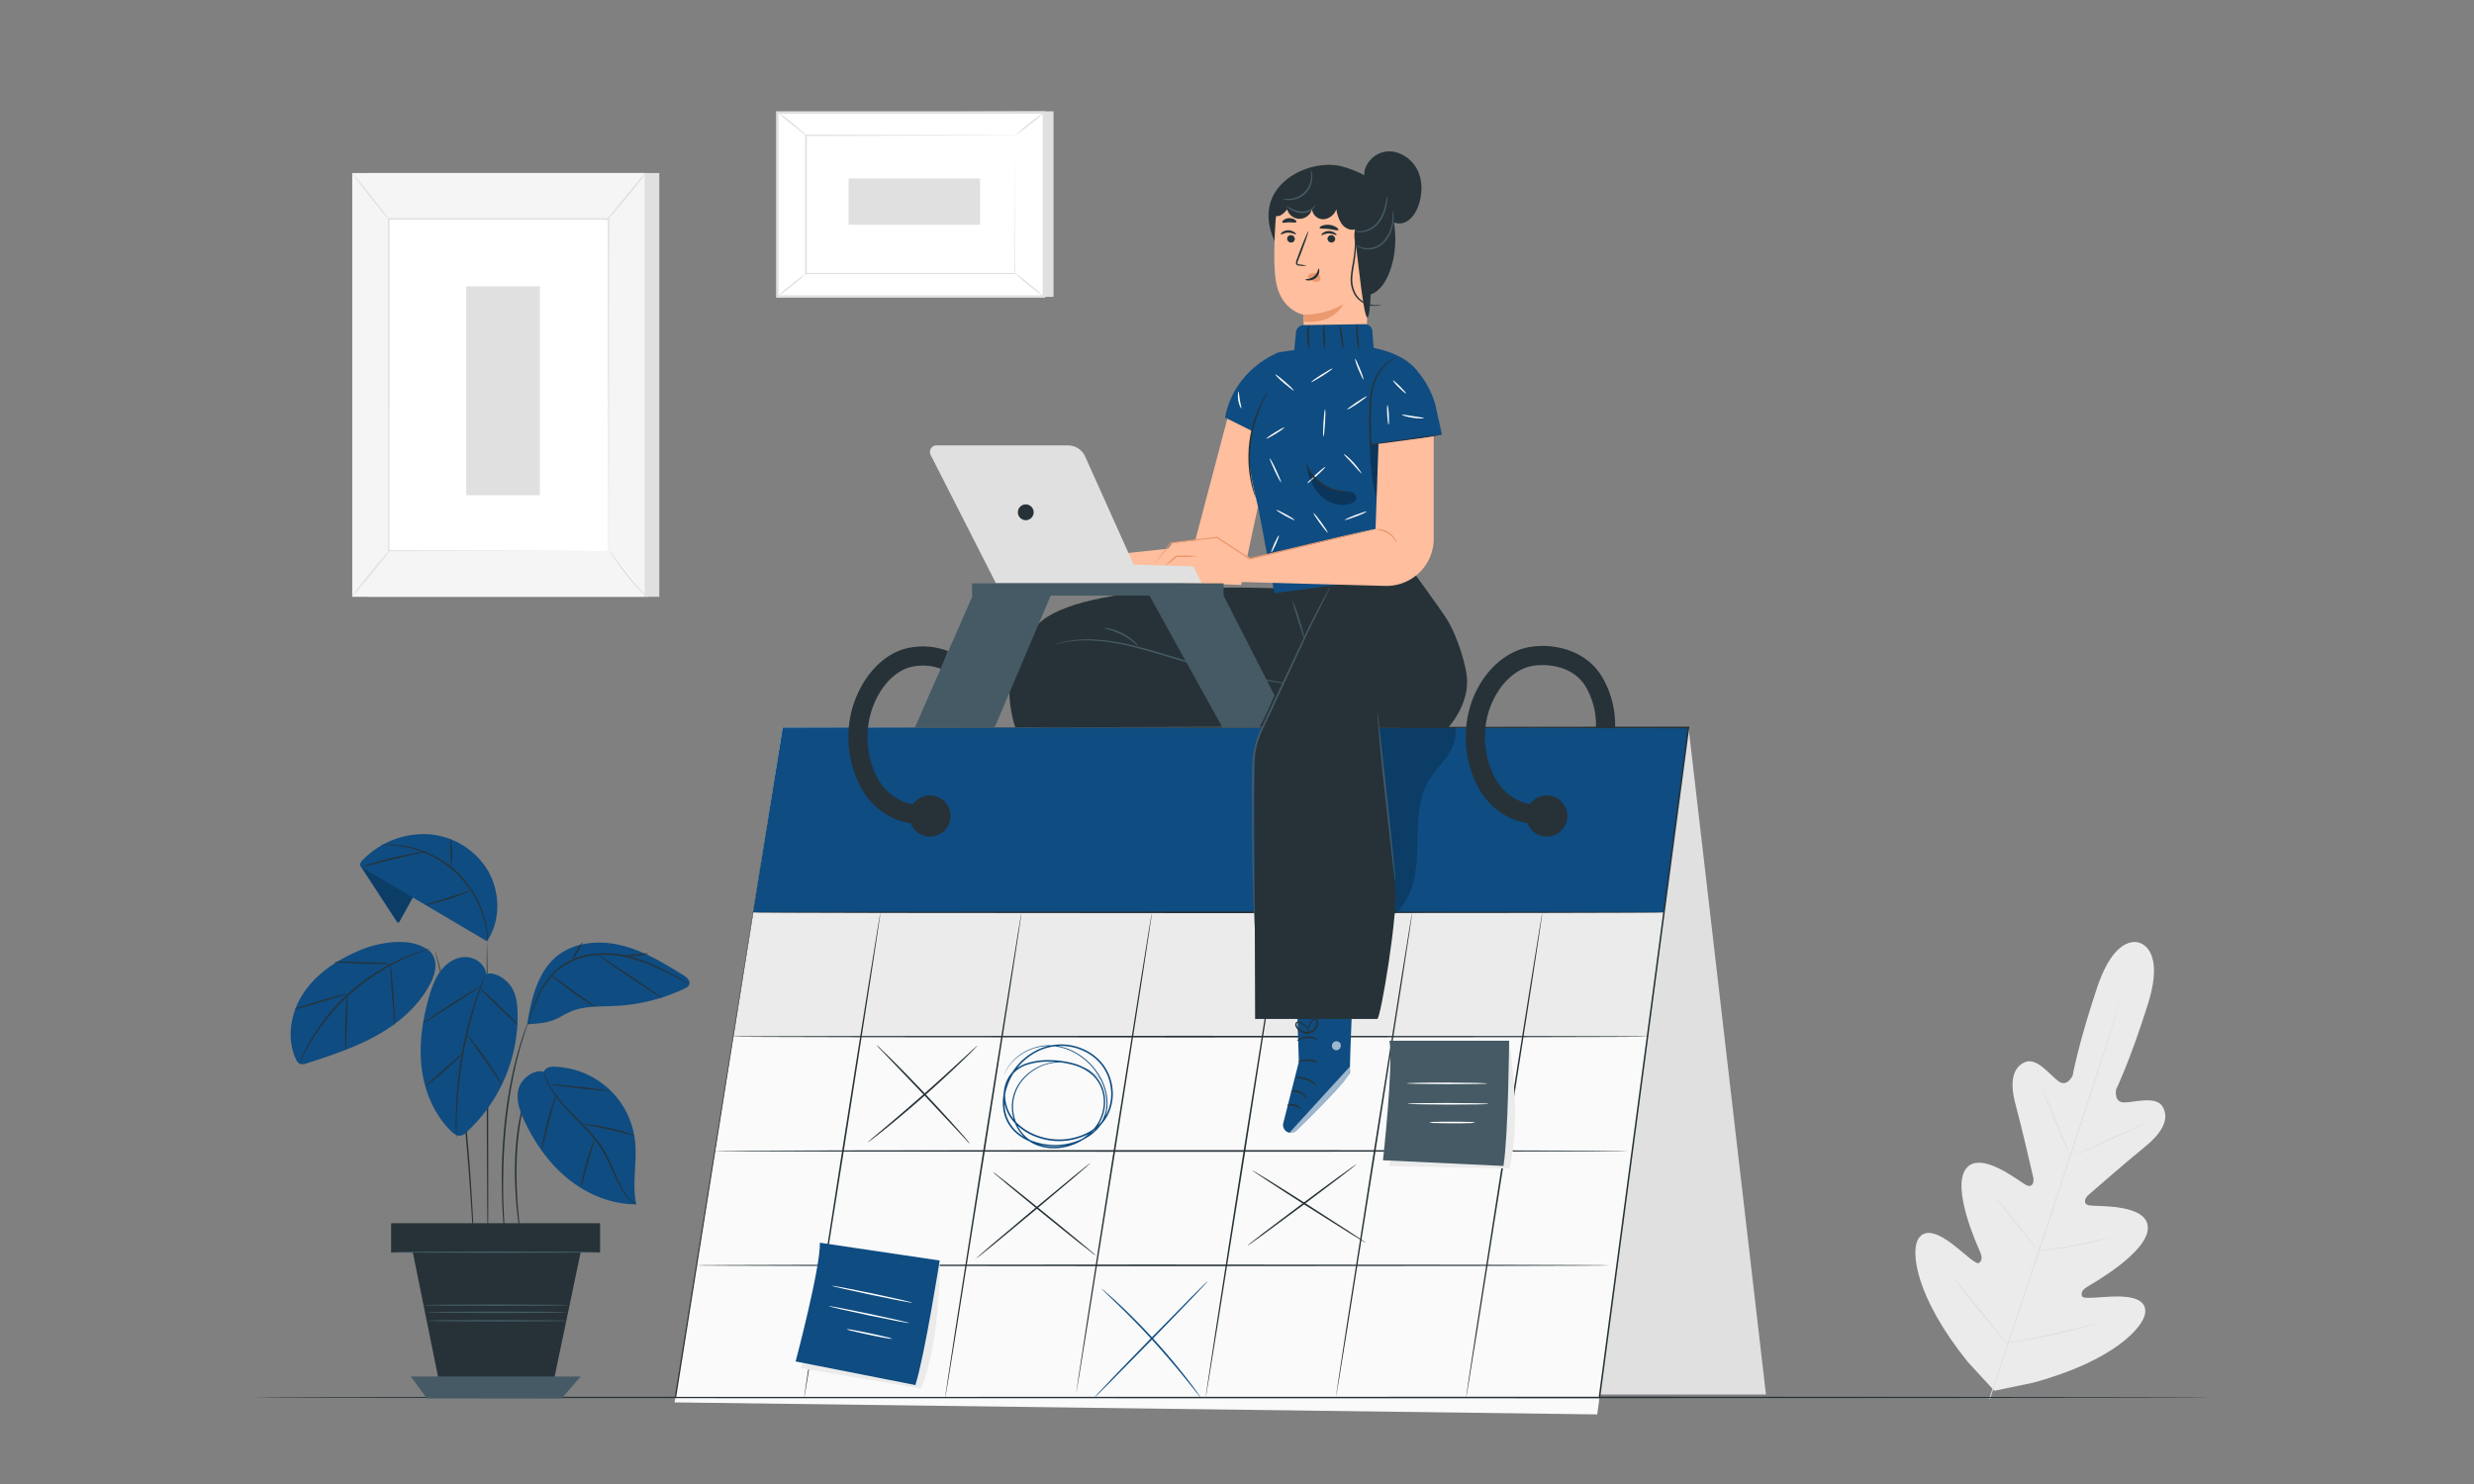 <svg id="Capa_1" data-name="Capa 1" xmlns="http://www.w3.org/2000/svg" viewBox="0 0 1000 600"><rect x="0" y="0" width="1000" height="600" fill="#808080" stroke="none"/><defs><style>.cls-1{fill:#e0e0e0;}.cls-2{fill:#f5f5f5;}.cls-3{fill:#fff;}.cls-4{fill:#ebebeb;}.cls-5{fill:#263238;}.cls-6{fill:#fafafa;}.cls-7{fill:#0f4c81;}.cls-8{opacity:0.2;}.cls-9{fill:#455a64;}.cls-10{fill:#ffbe9d;}.cls-11{opacity:0.6;}.cls-12{fill:#eb996e;}.cls-13{opacity:0.3;}</style></defs><rect class="cls-1" x="148.29" y="69.96" width="118.2" height="171.33"/><rect class="cls-2" x="142.37" y="69.96" width="118.2" height="171.33"/><rect class="cls-3" x="157.05" y="88.52" width="88.83" height="134.22"/><path class="cls-1" d="M245.89,222.74s0-.23,0-.66,0-1.07,0-1.9c0-1.69,0-4.15,0-7.36,0-6.43,0-15.81-.08-27.65,0-23.67-.09-57.18-.15-96.65l.3.3-88.83,0h0l.32-.32c0,50.63,0,97.32-.06,134.22l-.26-.26,64.66.14,17.87.06,4.69,0,1.62,0-1.57,0-4.64,0-17.81.06-64.82.14h-.25v-.26c0-36.9,0-83.59-.07-134.22V88.2h.33l88.83,0h.29v.29c-.06,39.55-.11,73.13-.14,96.84,0,11.82-.06,21.17-.08,27.59,0,3.18,0,5.63,0,7.3,0,.81,0,1.43,0,1.87S245.89,222.74,245.89,222.74Z"/><path class="cls-1" d="M260.9,70A19.85,19.85,0,0,1,258.8,73c-1.38,1.83-3.32,4.33-5.55,7s-4.3,5.09-5.84,6.79a22.08,22.08,0,0,1-2.6,2.66,21.11,21.11,0,0,1,2.25-3l5.69-6.91c2.16-2.62,4.11-5,5.69-6.91A22.89,22.89,0,0,1,260.9,70Z"/><path class="cls-3" d="M246.34,222.31a110.38,110.38,0,0,0,15.49,19.38"/><path class="cls-1" d="M261.83,241.69a18.57,18.57,0,0,1-2.7-2.46,86.14,86.14,0,0,1-5.84-6.59,83.49,83.49,0,0,1-5.15-7.16,17.94,17.94,0,0,1-1.8-3.17,25.09,25.09,0,0,1,2.18,2.92c1.3,1.83,3.13,4.33,5.27,7s4.18,5,5.67,6.69A22.9,22.9,0,0,1,261.83,241.69Z"/><path class="cls-3" d="M142.35,241.16l15.48-19.1"/><path class="cls-1" d="M157.83,222.06c.14.11-3.21,4.48-7.49,9.75s-7.85,9.46-8,9.35,3.22-4.48,7.49-9.75S157.7,222,157.83,222.06Z"/><path class="cls-1" d="M142.37,70c.14-.11,3.5,3.92,7.51,9s7.15,9.27,7,9.38-3.5-3.91-7.51-9S142.23,70.07,142.37,70Z"/><rect class="cls-1" x="188.46" y="115.77" width="29.74" height="84.45"/><polygon class="cls-1" points="425.85 45 425.85 120.03 318.09 120.03 314.21 45.52 425.85 45"/><rect class="cls-3" x="330.92" y="28.82" width="74.35" height="107.76" transform="translate(285.39 450.79) rotate(-90)"/><path class="cls-1" d="M422.48,120.38H313.7V45H422.48Zm-107.76-1H421.46V46H314.72Z"/><rect class="cls-3" x="325.88" y="54.76" width="84.42" height="55.87"/><path class="cls-1" d="M410.3,54.76l-.42,0h-1.2l-4.63,0-17.4.07L325.88,55l.24-.25c0,17.07,0,36,0,55.87h0l-.27-.26,84.42,0-.21.21c0-17,.08-30.94.11-40.65,0-4.85,0-8.64.05-11.24,0-1.28,0-2.27,0-3s0-1,0-1,0,.33,0,1,0,1.65,0,2.92c0,2.58,0,6.36,0,11.19,0,9.74.06,23.73.11,40.78v.22h-.21l-84.42.05h-.27v-.27h0c0-19.88,0-38.8,0-55.87v-.24h.24l60.93.12,17.34.06,4.59,0,1.17,0Z"/><path class="cls-1" d="M314.21,45.32a8.86,8.86,0,0,1,1.85,1.2c1.1.79,2.61,1.92,4.23,3.22s3,2.52,4,3.44a8.88,8.88,0,0,1,1.54,1.58c-.1.11-2.69-2-5.93-4.61A59.51,59.51,0,0,1,314.21,45.32Z"/><path class="cls-1" d="M422,45.52a51.82,51.82,0,0,1-5.67,4.83,51.56,51.56,0,0,1-6,4.41A54.55,54.55,0,0,1,416,49.93,53,53,0,0,1,422,45.52Z"/><path class="cls-3" d="M421.88,119.88l-12-9.74"/><path class="cls-1" d="M409.87,110.14A58,58,0,0,1,416,114.8a55.61,55.61,0,0,1,5.84,5.08,57.5,57.5,0,0,1-6.17-4.66A55.5,55.5,0,0,1,409.87,110.14Z"/><path class="cls-1" d="M314.21,119.87a51.36,51.36,0,0,1,5.61-4.78,52.6,52.6,0,0,1,5.94-4.36,50.09,50.09,0,0,1-5.61,4.78A51.13,51.13,0,0,1,314.21,119.87Z"/><rect class="cls-1" x="360.23" y="54.96" width="18.71" height="53.12" transform="translate(288.06 451.1) rotate(-90)"/><path class="cls-4" d="M864.9,381.22s-9.68-4.51-17.27,18.17-9.84,35.44-9.84,35.44-2.18,4.84-5.64,2.41-8.84-10-13.78-7.75c-5.12,2.33-6,8.56-3.65,17.17s6.74,27.68,7.13,29.41-.21,4.36-2.84,3.08-18.61-14.48-24.42-6.52,4.63,30.89,5.72,33.42.75,3.73-.41,4.57-6.1-4.11-10.8-7.68-10.78-6.88-13.75-2-1.43,23,20,49.66l10.76,11.7,15.63-3.24c33-8.95,44.92-22.74,45.38-28.43s-6.41-6.57-12.31-6.44-12.81,1.23-13.25-.13,0-2.53,2.35-3.94,24.29-13.84,24.26-23.7-20.73-8.54-23.6-9.05-1.8-3-.49-4.17,16.09-14,23-19.61,9.9-11.16,7.13-16.05c-2.68-4.71-11.48-1.75-15.71-1.81s-3.15-5.26-3.15-5.26,5.67-11.66,12.84-34.47-3.58-24.85-3.58-24.85"/><path class="cls-1" d="M804.07,565.49c5.33-16.73,15.31-46.32,23.75-71.76s16-48.47,21.47-65.18l6.4-19.79c.75-2.32,1.34-4.13,1.74-5.38.2-.59.35-1.06.47-1.39a4.21,4.21,0,0,1,.17-.47,4.77,4.77,0,0,1-.13.48c-.1.34-.24.81-.41,1.41-.39,1.26-.95,3.08-1.66,5.41-1.44,4.7-3.58,11.48-6.25,19.84-5.33,16.74-12.9,39.79-21.33,65.23s-18.47,55-23.89,71.71"/><path class="cls-1" d="M825.47,440.37a5.22,5.22,0,0,1,.55,1c.34.66.79,1.63,1.33,2.83,1.09,2.41,2.51,5.77,4,9.51l3.79,9.58c.47,1.15.86,2.12,1.17,2.89a5.24,5.24,0,0,1,.39,1.09,5.53,5.53,0,0,1-.56-1c-.33-.66-.78-1.63-1.32-2.83-1.06-2.42-2.44-5.8-3.93-9.54L827,444.35l-1.18-2.89A4.77,4.77,0,0,1,825.47,440.37Z"/><path class="cls-1" d="M838.2,467.34c-.06-.12,6.74-3.35,15.19-7.21s15.34-6.88,15.39-6.76-6.74,3.35-15.19,7.21S838.25,467.46,838.2,467.34Z"/><path class="cls-1" d="M823.48,505.82a6,6,0,0,1,1.15-.23l3.16-.46c2.66-.39,6.33-.95,10.37-1.71s7.66-1.57,10.28-2.18l3.11-.71a5.36,5.36,0,0,1,1.16-.21,6,6,0,0,1-1.11.39c-.72.22-1.77.53-3.07.87-2.61.7-6.23,1.57-10.28,2.32s-7.74,1.28-10.42,1.58c-1.34.15-2.43.25-3.18.31A5,5,0,0,1,823.48,505.82Z"/><path class="cls-1" d="M806.6,484a5.14,5.14,0,0,1,.75.79c.51.62,1.14,1.37,1.89,2.26,1.58,1.93,3.74,4.6,6.1,7.58s4.47,5.69,6,7.66l1.77,2.36a4.72,4.72,0,0,1,.6.91,4.58,4.58,0,0,1-.75-.79l-1.89-2.26c-1.58-1.92-3.74-4.6-6.1-7.58s-4.47-5.68-6-7.66l-1.77-2.36A4.1,4.1,0,0,1,806.6,484Z"/><path class="cls-1" d="M789.29,516.29a6.87,6.87,0,0,1,1,1c.63.76,1.45,1.73,2.43,2.89,2,2.45,4.84,5.86,7.9,9.65s5.81,7.23,7.78,9.74l2.31,3a7.69,7.69,0,0,1,.8,1.14,7.63,7.63,0,0,1-1-1c-.63-.76-1.45-1.73-2.43-2.89-2-2.46-4.84-5.87-7.9-9.65s-5.81-7.23-7.78-9.74l-2.31-3A7.38,7.38,0,0,1,789.29,516.29Z"/><path class="cls-1" d="M811.11,542.9a8.21,8.21,0,0,1,1.45-.33l4-.73c3.36-.61,8-1.49,13.09-2.59s9.68-2.22,13-3l3.93-1a8,8,0,0,1,1.45-.3,9.63,9.63,0,0,1-1.4.49c-.92.28-2.24.68-3.89,1.13-3.29.92-7.87,2.1-13,3.2s-9.75,1.93-13.13,2.46c-1.69.26-3.06.46-4,.57A9.26,9.26,0,0,1,811.11,542.9Z"/><path class="cls-5" d="M893.7,565c0,.18-177,.33-395.33.33S103,565.21,103,565s177-.34,395.36-.34S893.7,564.84,893.7,565Z"/><polygon class="cls-1" points="646.67 563.82 713.81 563.82 682.51 294.1 646.67 563.82"/><polygon class="cls-6" points="316.37 294.1 272.67 567 645.61 571.86 682.51 294.1 316.37 294.1"/><polygon class="cls-4" points="665.9 419.12 296.35 419.12 304.4 368.86 672.58 368.86 665.9 419.12"/><path class="cls-5" d="M665.93,419.15H296.31v0l8.05-50.29H672.61v0Zm-369.54-.06H665.87l6.67-50.19H304.43Z"/><polygon class="cls-7" points="316.37 294.1 304.4 368.86 672.58 368.86 682.51 294.1 316.37 294.1"/><path class="cls-5" d="M316.37,294.1l366.14-.31h.35l-.05.35c-10.79,81.31-23,173.52-36,270.92l0,.29h-4.49L273,565.29h-.33l.06-.32c26.43-164,43.29-268.63,43.65-270.87-.35,2.24-17,106.88-43.11,271l-.27-.32,369.33-.06h4.19l-.33.29c13-97.39,25.22-189.6,36-270.91l.3.34Z"/><path class="cls-5" d="M672.58,368.86c0,.19-82.43.34-184.08.34s-184.1-.15-184.1-.34,82.41-.33,184.1-.33S672.58,368.68,672.58,368.86Z"/><path class="cls-5" d="M665.9,419.12c0,.19-82.89.34-185.12.34s-185.13-.15-185.13-.34,82.87-.34,185.13-.34S665.9,418.93,665.9,419.12Z"/><path class="cls-5" d="M658.38,465.36c0,.18-82.89.33-185.12.33s-185.13-.15-185.13-.33S371,465,473.26,465,658.38,465.17,658.38,465.36Z"/><path class="cls-5" d="M650.86,511.6c0,.18-82.89.33-185.11.33s-185.14-.15-185.14-.33,82.87-.34,185.14-.34S650.86,511.41,650.86,511.6Z"/><path class="cls-5" d="M325,565.42c-.19,0,6.58-44,15.11-98.32s15.6-98.27,15.78-98.24-6.58,44.05-15.12,98.34S325.21,565.45,325,565.42Z"/><path class="cls-5" d="M382,565.42c-.18,0,6.59-44,15.12-98.32s15.6-98.27,15.78-98.24-6.58,44.05-15.12,98.34S382.19,565.45,382,565.42Z"/><path class="cls-5" d="M435,563.46c-.18,0,6.52-43.62,15-97.35s15.44-97.28,15.63-97.25-6.52,43.61-15,97.36S435.13,563.49,435,563.46Z"/><path class="cls-5" d="M487.34,565c-.18,0,6.57-44,15.08-98.12s15.57-98.06,15.75-98-6.57,44-15.08,98.13S487.52,565,487.34,565Z"/><path class="cls-5" d="M540,565c-.19,0,6.57-44,15.08-98.12s15.56-98.06,15.75-98-6.57,44-15.09,98.13S540.16,565,540,565Z"/><path class="cls-5" d="M592.57,565.3c-.19,0,6.58-44,15.1-98.27s15.59-98.2,15.77-98.17-6.58,44-15.11,98.28S592.75,565.33,592.57,565.3Z"/><g class="cls-8"><path d="M559.45,372.38c6.34-2.81,10.3-9.42,11.95-16.16s1.38-13.77,1.61-20.71,1.07-14.1,4.62-20.06c2.1-3.53,5-6.46,7.38-9.84s4.06-7.51,3.2-11.52l-39.66.2Z"/></g><path class="cls-5" d="M395,422.84a2.09,2.09,0,0,1-.39.46l-1.19,1.25c-1.05,1.06-2.58,2.58-4.5,4.44-3.85,3.72-9.24,8.76-15.36,14.16s-11.79,10.13-15.95,13.48c-2.09,1.68-3.79,3-5,3.92l-1.38,1c-.32.23-.49.34-.51.32a2.69,2.69,0,0,1,.43-.43l1.3-1.13,4.83-4.08c4.09-3.44,9.71-8.22,15.82-13.61s11.55-10.38,15.47-14l4.65-4.29,1.28-1.15C394.78,423,394.94,422.82,395,422.84Z"/><path class="cls-5" d="M392.05,462.43a12.82,12.82,0,0,1-1.54-1.52l-4-4.3c-3.48-3.7-8.14-8.67-13.29-14.17l-13.42-14.05-4.07-4.26a13.4,13.4,0,0,1-1.43-1.63,12.67,12.67,0,0,1,1.62,1.44c1,1,2.45,2.36,4.22,4.11,3.53,3.51,8.35,8.41,13.57,13.93s9.84,10.59,13.15,14.31c1.65,1.87,3,3.38,3.87,4.44A14.83,14.83,0,0,1,392.05,462.43Z"/><path class="cls-7" d="M405.81,434.68s.12-.34.4-1a15.91,15.91,0,0,1,1.55-2.73,19.73,19.73,0,0,1,9.55-7.12,19.11,19.11,0,0,1,4-1,18.77,18.77,0,0,1,4.58-.13,22.52,22.52,0,0,1,9.79,3.34,26,26,0,0,1,8.44,8.37,21.85,21.85,0,0,1,3.52,12.8,14.79,14.79,0,0,1-2.2,6.87,17.54,17.54,0,0,1-5.31,5.37,25.69,25.69,0,0,1-15.31,4,26.22,26.22,0,0,1-8.25-1.8,19.62,19.62,0,0,1-7.22-4.89,16.54,16.54,0,0,1-2.48-3.74,16.12,16.12,0,0,1-1.32-4.37,20.79,20.79,0,0,1,.8-9.18A25.25,25.25,0,0,1,418.32,425a22,22,0,0,1,19.39-.9,20.35,20.35,0,0,1,8.12,6.22,19.54,19.54,0,0,1,3.84,9.66A18.92,18.92,0,0,1,448,450.36a17.79,17.79,0,0,1-3.06,4.43,20.6,20.6,0,0,1-4.26,3.34A26.07,26.07,0,0,1,420,460.07a23.56,23.56,0,0,1-9-5.2,16.62,16.62,0,0,1-5-8.9,14.69,14.69,0,0,1,1.36-9.93,12.37,12.37,0,0,1,3.26-3.82,15.4,15.4,0,0,1,4.39-2.31,27.65,27.65,0,0,1,9.59-1.27,36.57,36.57,0,0,1,9.35,1.31A19.88,19.88,0,0,1,442,434.3a14.71,14.71,0,0,1,4.37,7.82,17,17,0,0,1-.51,8.69,18.09,18.09,0,0,1-4.49,7.15,22.19,22.19,0,0,1-14.45,6.29,19.26,19.26,0,0,1-7.47-1.09,15,15,0,0,1-6-4,16.42,16.42,0,0,1-3.5-5.93,17.5,17.5,0,0,1-.94-6.47,17.09,17.09,0,0,1,4.57-10.87,20.37,20.37,0,0,1,8.67-5.61,19.87,19.87,0,0,1,8.66-.83A23.36,23.36,0,0,1,442,433.94a22.13,22.13,0,0,1,2.39,2c.49.5.73.77.73.77l-.78-.72a26.89,26.89,0,0,0-2.42-2,23.45,23.45,0,0,0-11-4.32,19.77,19.77,0,0,0-17,6.43,16.66,16.66,0,0,0-4.42,10.63,17.05,17.05,0,0,0,.94,6.31,15.88,15.88,0,0,0,3.42,5.76,14.58,14.58,0,0,0,5.85,3.84,19.23,19.23,0,0,0,7.28,1A21.66,21.66,0,0,0,441,457.57a17.43,17.43,0,0,0,4.34-6.93,16.37,16.37,0,0,0,.48-8.4,14.05,14.05,0,0,0-4.2-7.49,19.14,19.14,0,0,0-7.88-4.2,36,36,0,0,0-9.19-1.28,27.13,27.13,0,0,0-9.37,1.24,12.76,12.76,0,0,0-7.29,5.84,14.05,14.05,0,0,0-1.29,9.49,15.94,15.94,0,0,0,4.84,8.54,22.85,22.85,0,0,0,8.76,5.05,25.41,25.41,0,0,0,20.18-1.88,19.86,19.86,0,0,0,4.11-3.23,17,17,0,0,0,2.95-4.25A18.31,18.31,0,0,0,449,440a18.88,18.88,0,0,0-3.71-9.33,19.58,19.58,0,0,0-7.85-6,21.41,21.41,0,0,0-18.83.86A24.67,24.67,0,0,0,407,439.64a20.2,20.2,0,0,0-.79,8.91,15.57,15.57,0,0,0,1.26,4.2,15.9,15.9,0,0,0,2.38,3.61,19.27,19.27,0,0,0,7,4.75,25.93,25.93,0,0,0,8.07,1.77,25.18,25.18,0,0,0,15-3.85,15.48,15.48,0,0,0,7.32-11.85,21.38,21.38,0,0,0-3.41-12.53,25.83,25.83,0,0,0-8.27-8.28A22.43,22.43,0,0,0,425.9,423a19.27,19.27,0,0,0-4.51.09A20.38,20.38,0,0,0,407.87,431a16.84,16.84,0,0,0-1.6,2.68C406,434.36,405.81,434.68,405.81,434.68Z"/><path class="cls-5" d="M440.71,470.26c.12.14-10.11,8.87-22.84,19.51s-23.14,19.14-23.26,19,10.1-8.87,22.83-19.51S440.59,470.11,440.71,470.26Z"/><path class="cls-5" d="M442.93,507.62a13.32,13.32,0,0,1-1.71-1.22l-4.53-3.54c-3.8-3-9-7.21-14.76-11.87s-10.92-8.92-14.65-12l-4.38-3.7a15.22,15.22,0,0,1-1.56-1.43,11.83,11.83,0,0,1,1.72,1.23l4.53,3.53c3.8,3,9,7.21,14.76,11.88s10.92,8.91,14.64,12l4.39,3.7A13.11,13.11,0,0,1,442.93,507.62Z"/><path class="cls-5" d="M548.26,470.75c.12.15-9.66,7.63-21.83,16.71s-22.13,16.33-22.24,16.18S513.86,496,526,486.93,548.15,470.6,548.26,470.75Z"/><path class="cls-5" d="M552.06,502.45c-.1.16-10.48-6.28-23.18-14.37S506,473.29,506.06,473.13s10.48,6.28,23.18,14.38S552.16,502.3,552.06,502.45Z"/><path class="cls-7" d="M442.38,565c-.13-.13,10-10.77,22.67-23.75s23-23.42,23.15-23.29-10,10.76-22.67,23.76S442.51,565.16,442.38,565Z"/><path class="cls-7" d="M485.3,565s-.16-.14-.42-.44l-1.09-1.35-4-5c-3.37-4.2-8.14-9.9-13.66-16s-10.77-11.34-14.64-15.08l-4.59-4.42-1.24-1.21c-.28-.29-.42-.44-.4-.46a2.34,2.34,0,0,1,.49.36l1.33,1.11c1.14,1,2.76,2.44,4.74,4.27,3.95,3.66,9.26,8.9,14.81,15s10.25,11.85,13.53,16.12c1.64,2.14,2.94,3.89,3.81,5.12l1,1.43A2.2,2.2,0,0,1,485.3,565Z"/><path class="cls-4" d="M379.83,510.83s.41,31.65-7.58,50.61l-48.69-8.31s14.67-30,10.67-46.66Z"/><path class="cls-7" d="M379.82,509.64S373.71,548.46,370,560l-48.41-9.55s10-37.57,9.82-48Z"/><path class="cls-3" d="M336.32,519.87c0,.18,7.19,1.85,16.14,3.73s16.24,3.27,16.28,3.09-7.19-1.85-16.14-3.73S336.36,519.69,336.32,519.87Z"/><path class="cls-3" d="M335.08,528.1c0,.18,7.19,1.85,16.14,3.73s16.25,3.27,16.28,3.09-7.19-1.84-16.14-3.73S335.12,527.92,335.08,528.1Z"/><path class="cls-3" d="M342.17,537.41a11.49,11.49,0,0,0,2.66.8c1.66.41,4,.93,6.51,1.47s4.86,1,6.55,1.28a11.7,11.7,0,0,0,2.75.34,11.85,11.85,0,0,0-2.66-.79c-1.66-.42-4-.94-6.51-1.47s-4.86-1-6.55-1.28A11.46,11.46,0,0,0,342.17,537.41Z"/><path class="cls-4" d="M610.16,421.93s5,30.85-.06,50.53l-48.76-1s10-31.42,3.66-47.12Z"/><path class="cls-9" d="M610,420.78s-.33,38.79-2.3,50.63L559,469.11s4.27-38.14,2.63-48.33Z"/><path class="cls-3" d="M568.49,438c0,.18,7.33.34,16.36.35s16.36-.12,16.36-.29-7.33-.34-16.36-.36S568.49,437.86,568.49,438Z"/><path class="cls-3" d="M569,446.24c0,.18,7.32.34,16.35.36s16.36-.12,16.36-.3-7.32-.34-16.36-.35S569,446.07,569,446.24Z"/><path class="cls-3" d="M577.69,453.82a11.53,11.53,0,0,0,2.73.23c1.68.06,4,.1,6.58.11s4.91,0,6.6-.09a11.44,11.44,0,0,0,2.73-.22,11.9,11.9,0,0,0-2.73-.24c-1.69-.06-4-.1-6.59-.1s-4.91,0-6.59.08A11.53,11.53,0,0,0,577.69,453.82Z"/><path class="cls-5" d="M620.55,333c-9.1,0-18.26-5.7-23.08-14.68a43.8,43.8,0,0,1-4.11-29.13c2.67-12.91,11.2-23.44,21.73-26.81,9-2.88,25-1.25,32.51,11.35a38.31,38.31,0,0,1,5.23,20.39,3.87,3.87,0,0,1-7.72-.51A30.9,30.9,0,0,0,641,277.69c-5.83-9.73-18.59-9.54-23.52-8-9,2.88-14.79,12.64-16.53,21a36,36,0,0,0,3.37,23.91c3.8,7.09,11.49,11.5,18.31,10.45a3.86,3.86,0,1,1,1.17,7.64A21.71,21.71,0,0,1,620.55,333Z"/><path class="cls-5" d="M371,333c-9.1,0-18.26-5.7-23.07-14.68a43.73,43.73,0,0,1-4.12-29.13c2.25-10.87,9.88-23.39,21.84-26.85a28.51,28.51,0,0,1,17.55.9l-2.78,7.21a20.78,20.78,0,0,0-12.62-.68c-8.87,2.57-14.64,12.39-16.42,21a35.92,35.92,0,0,0,3.36,23.91c3.81,7.1,11.51,11.5,18.31,10.45l1.17,7.64A21.71,21.71,0,0,1,371,333Z"/><polygon class="cls-7" points="617.31 294.31 613.76 313.78 666.08 313.78 670.73 294.5 617.31 294.31"/><path class="cls-5" d="M384.21,329.92a8.32,8.32,0,1,1-8.31-8.32A8.32,8.32,0,0,1,384.21,329.92Z"/><path class="cls-5" d="M633.54,329.92a8.32,8.32,0,1,1-8.32-8.32A8.33,8.33,0,0,1,633.54,329.92Z"/><polygon class="cls-10" points="496.22 168.82 482.54 220.73 435.31 225.79 435.31 234.18 501.68 236.51 514.15 178.28 496.22 168.82"/><path class="cls-5" d="M516.15,237.88s-73.8-3.51-94.82,12.94-10.92,43.28-10.92,43.28l118.78-.32,10.48-60.19Z"/><path class="cls-9" d="M528.69,277.61a7.58,7.58,0,0,1-1.06-.08c-.69-.07-1.72-.18-3-.35-2.62-.33-6.42-.86-11.08-1.65a316.78,316.78,0,0,1-36-8.33c-6.93-2.05-13.48-4.12-19.54-5.62a85.54,85.54,0,0,0-16.32-2.6,49.08,49.08,0,0,0-11.12.63c-1.31.17-2.29.5-3,.61a7.28,7.28,0,0,1-1.05.2,4.85,4.85,0,0,1,1-.33,29.59,29.59,0,0,1,3-.73,46.34,46.34,0,0,1,11.19-.85A83.29,83.29,0,0,1,458.11,261c6.09,1.47,12.67,3.53,19.58,5.58a353.32,353.32,0,0,0,35.91,8.5c4.65.85,8.43,1.46,11,1.86l3,.48A5.14,5.14,0,0,1,528.69,277.61Z"/><path class="cls-9" d="M460.1,261.23c-.15.16-2.62-2.52-6.54-4.54s-7.5-2.58-7.46-2.79a6.54,6.54,0,0,1,2.37.23,21.67,21.67,0,0,1,5.4,2,21.1,21.1,0,0,1,4.69,3.33A6.43,6.43,0,0,1,460.1,261.23Z"/><path class="cls-7" d="M524,398.3l1,31-6.29,24.77a3.18,3.18,0,0,0,2.52,3.91h0a3.17,3.17,0,0,0,2.78-.85c4.7-4.58,21.88-21.54,21.68-23.8-.23-2.63,1.13-32.8,1.13-32.8Z"/><g class="cls-11"><path class="cls-3" d="M521.17,458l24.44-26.75,0,1.32a4.78,4.78,0,0,1-1.11,3.11c-1.95,2.33-7.47,8.66-20.48,21.47a3.15,3.15,0,0,1-2.87.85Z"/></g><g class="cls-11"><path class="cls-3" d="M539.15,421.3a1.93,1.93,0,0,0-.5,2.52,1.85,1.85,0,0,0,2.49.52,2,2,0,0,0,.52-2.67,1.92,1.92,0,0,0-2.65-.26"/></g><path class="cls-5" d="M528.14,444.37c-.18.09-.89-1.53-2.75-2.39s-3.54-.46-3.58-.65.37-.32,1.09-.43a5.08,5.08,0,0,1,4.89,2.35C528.16,443.89,528.21,444.35,528.14,444.37Z"/><path class="cls-5" d="M526,448.55c-.14.14-1.15-.86-2.76-1.31s-3-.17-3-.36,1.39-.83,3.22-.29S526.12,448.47,526,448.55Z"/><path class="cls-5" d="M532.2,439c-.14.15-1.68-1.4-4.12-2.31s-4.61-.82-4.62-1,2.25-.62,4.86.39S532.35,438.92,532.2,439Z"/><path class="cls-5" d="M532.69,429.55c-.08.19-1.8-.51-4-.57s-4,.49-4.06.3,1.69-1.07,4.09-1S532.78,429.41,532.69,429.55Z"/><path class="cls-5" d="M532.63,420.44c-.1.18-1.83-.84-4.19-.71s-4,1.24-4.1,1.07.28-.46,1-.88a7,7,0,0,1,6.23-.27C532.3,420,532.67,420.37,532.63,420.44Z"/><path class="cls-5" d="M528.48,418a2.66,2.66,0,0,1-.05-1.17,8.18,8.18,0,0,1,.9-3.08,3.61,3.61,0,0,1,1.54-1.74,1.27,1.27,0,0,1,1.44.27,2.09,2.09,0,0,1,.51,1.4,4.49,4.49,0,0,1-3.9,4.19,5.23,5.23,0,0,1-5.15-2.68,1.78,1.78,0,0,1-.1-1.5A1.25,1.25,0,0,1,525,413a4.47,4.47,0,0,1,2,1,8.92,8.92,0,0,1,2.14,2.4,3,3,0,0,1,.49,1.06,14.92,14.92,0,0,0-2.92-3.07,4.18,4.18,0,0,0-1.81-.87.68.68,0,0,0-.72.37,1.27,1.27,0,0,0,.13,1,4.62,4.62,0,0,0,4.49,2.27,3.9,3.9,0,0,0,3.36-3.51,1.56,1.56,0,0,0-.31-1,.7.7,0,0,0-.8-.16,3.21,3.21,0,0,0-1.32,1.45A12.12,12.12,0,0,0,528.48,418Z"/><path class="cls-5" d="M539.67,233.59s-31.91,60.33-32.35,70.82,0,107.55,0,107.55h49.4c1.31,0,8.69-43.72,7.19-53.77S557.08,294,557.08,294H585.5s7.79-8.33,7.51-18.91c-.16-5.83-4-17.77-7.77-24.09-2.43-4.06-18-25.31-18-25.31Z"/><path class="cls-9" d="M537.53,237.66a1.11,1.11,0,0,1-.14.35l-.46,1-1.86,3.76c-.83,1.64-1.83,3.63-3,5.93l-1.86,3.7q-.93,2-2,4.21l-9.63,20.74-5.71,12.23c-1,2.12-2,4.28-3,6.47a35.2,35.2,0,0,0-2.2,6.93,38.79,38.79,0,0,0-.75,7.25c-.09,2.42-.13,4.8-.17,7.14-.07,4.68-.09,9.19-.08,13.5,0,8.6.1,16.35.19,22.86s.18,11.72.23,15.41c0,1.78,0,3.19,0,4.19v1.09a2.79,2.79,0,0,1,0,.38s0-.13-.05-.37,0-.64-.06-1.09c-.05-1-.1-2.41-.18-4.19-.13-3.64-.29-8.9-.45-15.41s-.28-14.26-.33-22.87c0-4.31,0-8.83,0-13.51,0-2.35.08-4.73.16-7.15a38.58,38.58,0,0,1,.77-7.36,35.71,35.71,0,0,1,2.23-7.07q1.55-3.28,3-6.48l5.74-12.22,9.77-20.68c.69-1.47,1.36-2.87,2-4.19l1.9-3.68c1.2-2.28,2.23-4.25,3.08-5.88l2-3.7c.21-.39.39-.7.52-1S537.52,237.66,537.53,237.66Z"/><path class="cls-9" d="M527.2,258.22c-.18,0-1.25-3.35-2.57-7.54s-2.37-7.59-2.19-7.65,1.52,3.25,2.83,7.45S527.38,258.17,527.2,258.22Z"/><path class="cls-9" d="M564,356.33a3,3,0,0,1-.14-.68c-.07-.53-.16-1.18-.28-2-.22-1.82-.53-4.28-.9-7.28-.7-6.25-1.66-14.71-2.72-24.06s-1.92-17.92-2.44-24.09c-.25-3-.46-5.49-.61-7.31-.06-.81-.1-1.47-.13-2a2.92,2.92,0,0,1,0-.7,2.55,2.55,0,0,1,.14.69c.07.53.15,1.18.26,2,.2,1.82.48,4.29.82,7.29.69,6.25,1.61,14.71,2.64,24.07s1.87,17.82,2.52,24.07c.29,3,.52,5.49.69,7.31.06.8.12,1.46.16,2A2.49,2.49,0,0,1,564,356.33Z"/><path class="cls-5" d="M551.46,72c-.76-5.09,3.66-10.11,8.77-10.72s10.23,2.64,12.59,7.22,2.19,10.18.38,15c-1.23,3.26-3.67,6.57-7.14,6.82s-6.12-2.39-8.42-4.82"/><path class="cls-5" d="M515.19,97.52c-10.27-22.59,14.16-33.93,27.48-30.17,12.53,3.54,17.87,9.77,19.93,18.15s2,17.46-1.32,25.44c-1.62,3.94-4.54,7.93-8.76,8.43"/><path class="cls-10" d="M550.66,79.91a4.26,4.26,0,0,1,3.81,4.32h0l-2.41,57.49c-.09,6.78-10,10.62-17.28,10.47h0c-7.34-.16-7.58-3.76-7.69-10.21-.18-10.8-.17-14.85-.18-14.78s-9.27-1.54-11.19-13.65c-1-6-.66-15.88-.15-24,.46-7.26,5.27-16.17,12.5-15.4Z"/><path class="cls-5" d="M520.26,96.48a1.56,1.56,0,0,0,1.5,1.57,1.49,1.49,0,0,0,1.6-1.4,1.56,1.56,0,0,0-1.49-1.57A1.49,1.49,0,0,0,520.26,96.48Z"/><path class="cls-5" d="M517.71,94.74c.19.2,1.37-.67,3-.67s2.89.84,3.08.64-.11-.46-.65-.85a4.32,4.32,0,0,0-2.46-.76,4.16,4.16,0,0,0-2.42.78C517.79,94.28,517.62,94.64,517.71,94.74Z"/><path class="cls-5" d="M536.59,96.48a1.56,1.56,0,0,0,1.5,1.57,1.49,1.49,0,0,0,1.6-1.4,1.56,1.56,0,0,0-1.5-1.57A1.48,1.48,0,0,0,536.59,96.48Z"/><path class="cls-5" d="M534.13,95.05c.19.2,1.37-.67,3-.67s2.89.84,3.07.64-.1-.46-.64-.85a4.25,4.25,0,0,0-2.46-.75,4,4,0,0,0-2.42.78C534.21,94.59,534,95,534.13,95.05Z"/><path class="cls-5" d="M528.07,107.43a11.77,11.77,0,0,0-2.72-.49c-.42,0-.83-.13-.9-.42a2.17,2.17,0,0,1,.29-1.26L526,102c1.75-4.62,3-8.42,2.83-8.49s-1.76,3.62-3.51,8.24c-.42,1.14-.82,2.23-1.21,3.27a2.46,2.46,0,0,0-.22,1.67,1.11,1.11,0,0,0,.7.63,3,3,0,0,0,.73.1A10.54,10.54,0,0,0,528.07,107.43Z"/><path class="cls-12" d="M526.91,127.2a30.83,30.83,0,0,0,16.21-4.33s-3.93,8.32-16,7.18Z"/><path class="cls-12" d="M528.77,111.46a3,3,0,0,1,2.7-1.12,2.75,2.75,0,0,1,1.9,1,1.74,1.74,0,0,1,.13,2,2,2,0,0,1-2.19.55,6.19,6.19,0,0,1-2.13-1.27,1.9,1.9,0,0,1-.48-.5.56.56,0,0,1,0-.62"/><path class="cls-5" d="M533,108.59c-.27,0-.27,1.79-1.83,3.08s-3.48,1.09-3.49,1.34.43.35,1.25.38a4.53,4.53,0,0,0,2.91-1,3.91,3.91,0,0,0,1.42-2.59C533.31,109,533.11,108.58,533,108.59Z"/><path class="cls-5" d="M533.38,92.12c.16.46,1.83.24,3.79.48s3.54.77,3.8.36c.12-.19-.16-.62-.8-1.06a6.61,6.61,0,0,0-5.78-.64C533.67,91.55,533.31,91.91,533.38,92.12Z"/><path class="cls-5" d="M518.33,89.9c.29.38,1.44,0,2.82,0s2.56.25,2.83-.14c.12-.2-.07-.58-.58-.93a4,4,0,0,0-2.3-.63,3.88,3.88,0,0,0-2.25.77C518.36,89.33,518.2,89.72,518.33,89.9Z"/><path class="cls-5" d="M534.08,70.17c-4.41.14-7.76,1.49-11.63,3.6a16.84,16.84,0,0,0-8.3,9.87,3.42,3.42,0,0,0,.1,2.72,2.67,2.67,0,0,0,3.32.72,7.83,7.83,0,0,0,2.7-2.49,5.18,5.18,0,0,0,10.05-.11A4.53,4.53,0,0,0,535,88.64a6,6,0,0,0,5.15-4.07,15,15,0,0,0,2.13,5.91c1.24,1.71,3.47,2.89,5.48,2.23a10.65,10.65,0,0,0,.08,5.41c.64,1.71,3.21,30.82,4.93,30.23s1.66-30.29,2-32a40.14,40.14,0,0,0,1.3-10.15A16.44,16.44,0,0,0,553,76.6a16.41,16.41,0,0,0-8.87-5.47,39.6,39.6,0,0,0-10.54-1"/><path class="cls-5" d="M558.33,123.18s-.12.08-.37.17a5.68,5.68,0,0,1-1.13.27,9.58,9.58,0,0,1-9.23-4.34,12.49,12.49,0,0,1-1.59-7.57c.2-2.77.84-5.29,1.14-7.61a61.27,61.27,0,0,0,.54-6.21c0-1.78,0-3.22,0-4.22a8.16,8.16,0,0,1,0-1.55,6.22,6.22,0,0,1,.25,1.54c.1,1,.2,2.44.2,4.23a50,50,0,0,1-.4,6.29c-.27,2.36-.89,4.89-1.08,7.57a12.12,12.12,0,0,0,1.45,7.21,8.94,8.94,0,0,0,4.61,3.78,9.77,9.77,0,0,0,4.06.62C557.78,123.28,558.31,123.12,558.33,123.18Z"/><path class="cls-9" d="M529.82,68.61a5.51,5.51,0,0,1,.62,2.87,9.24,9.24,0,0,1-9.06,9.41,5.33,5.33,0,0,1-2.89-.52c0-.12,1.11.2,2.86,0a9.28,9.28,0,0,0,8.62-9C530.06,69.71,529.7,68.64,529.82,68.61Z"/><path class="cls-9" d="M531.62,82.86c.06,0-.09.83-1,1.73A6.27,6.27,0,0,1,526,86.15a10,10,0,0,1-4.55-1.57c-1-.65-1.6-1.16-1.55-1.23a8,8,0,0,1,1.78.82,12,12,0,0,0,4.36,1.31,6.44,6.44,0,0,0,4.22-1.25C531.21,83.51,531.51,82.8,531.62,82.86Z"/><path class="cls-9" d="M560.77,79.16a11.39,11.39,0,0,1-.22,3.31,16.62,16.62,0,0,1-3,7.46,10.06,10.06,0,0,1-6.93,3.95,6.71,6.71,0,0,1-2.45-.24c-.56-.18-.84-.34-.82-.38a12.33,12.33,0,0,0,3.22.14,10.12,10.12,0,0,0,6.45-3.88,18.19,18.19,0,0,0,3-7.14A31.06,31.06,0,0,1,560.77,79.16Z"/><path class="cls-9" d="M563,85a3.08,3.08,0,0,1,.19,1,18.2,18.2,0,0,1,.07,2.82A14.19,14.19,0,0,1,560,97.55a9.79,9.79,0,0,1-4.3,2.93,8.45,8.45,0,0,1-4.23.26,7,7,0,0,1-2.63-1.11c-.55-.4-.78-.7-.76-.73a9.9,9.9,0,0,0,3.47,1.37,8.35,8.35,0,0,0,4-.38,9.46,9.46,0,0,0,4-2.78,14.66,14.66,0,0,0,3.26-8.27C563,86.51,562.88,85,563,85Z"/><polygon class="cls-9" points="393.17 240.76 369.77 294.24 401.98 294.24 424.91 240.34 393.17 240.76"/><path class="cls-1" d="M376.15,183.9l26.39,51.87h83.18L482.35,229l-24.1-.71-19.64-43.74a7.57,7.57,0,0,0-6.9-4.46H378.5A2.63,2.63,0,0,0,376.15,183.9Z"/><path class="cls-5" d="M417.81,207.13a3.19,3.19,0,1,1-3.18-3.19A3.19,3.19,0,0,1,417.81,207.13Z"/><rect class="cls-9" x="392.9" y="235.85" width="101.68" height="4.96"/><polygon class="cls-9" points="463.26 238.33 494.19 294.29 508.99 294.29 512.2 287.89 515.17 281.15 494.58 240.81 463.26 238.33"/><path class="cls-7" d="M517,142.41s-18,6.32-21.83,26.41l19,9.47Z"/><path class="cls-7" d="M517,142.41s-12.57,28.16-12.09,43.53c.17,5.36,3.68,19.29,3.68,19.29l6.53,34.62s50-6.77,51.11-6.77-1.67-28.41-1.67-28.41l8.15-54.59s-3.74-7.43-20.59-10C542,138.52,517,142.41,517,142.41Z"/><path class="cls-5" d="M512.32,158.75c.12.07-1.2,2.16-2.78,5.79a51.88,51.88,0,0,0-2.32,6.55,56.62,56.62,0,0,0-1.64,8.33,57.8,57.8,0,0,0-.27,8.5,52.5,52.5,0,0,0,.81,6.9c.72,3.89,1.54,6.22,1.42,6.26a7.88,7.88,0,0,1-.64-1.61,18.48,18.48,0,0,1-.6-1.94c-.2-.77-.47-1.64-.65-2.62a46.71,46.71,0,0,1-.95-7,52.5,52.5,0,0,1,.21-8.6,53.4,53.4,0,0,1,1.71-8.43,46.09,46.09,0,0,1,2.49-6.57c.39-.92.84-1.71,1.21-2.41a20,20,0,0,1,1-1.76A9.58,9.58,0,0,1,512.32,158.75Z"/><path class="cls-7" d="M523.09,142.14l.73-7.71a3.28,3.28,0,0,1,3.21-3l24.67-.36a3,3,0,0,1,3,2.72l.64,8.33a21.35,21.35,0,0,1-9.91,10.05c-7.25,3.52-18.53,3.64-18.53,3.64Z"/><path class="cls-5" d="M529.55,131.51c.08.07-.29.5-.44,1.34a14.18,14.18,0,0,0,0,3.43c.19,2.75.19,5,0,5s-.49-2.21-.67-5a9.4,9.4,0,0,1,.16-3.59C529,131.8,529.5,131.45,529.55,131.51Z"/><path class="cls-5" d="M535.45,141.07c-.18,0-.46-2.16-.61-4.84a21.52,21.52,0,0,1,0-3.48c.13-.93.51-1.41.58-1.36s-.11.55-.1,1.39.16,2.06.22,3.41C535.66,138.87,535.64,141.06,535.45,141.07Z"/><path class="cls-5" d="M542.87,140.87c-.19,0-.62-2.09-1-4.72s-.48-4.77-.29-4.8.61,2.09,1,4.72S543.05,140.84,542.87,140.87Z"/><path class="cls-5" d="M549.26,141.41c-.18,0-.71-2.28-.93-5.19s-.05-5.27.13-5.27.32,2.34.54,5.22S549.45,141.38,549.26,141.41Z"/><g class="cls-13"><path d="M554.15,170.87c-1,8.68-.33,23.61,2.73,31.8l14.41-23.8Z"/></g><path class="cls-7" d="M571.38,148.33l.07.07a36.77,36.77,0,0,1,8.72,15.19l2.65,12.1-28.35,4.39a35.46,35.46,0,0,1-1.08-15.86C554.75,155.11,571.38,148.33,571.38,148.33Z"/><path class="cls-5" d="M582.82,175.69a2.08,2.08,0,0,1-.56.14l-1.63.3-6.07,1L554,180.25l-.37.05v-.37c-.07-1.71-.11-3.49-.15-5.31-.07-4.77-.06-9.31.28-13.44a21.89,21.89,0,0,1,3.3-10.46,15.51,15.51,0,0,1,5.28-5.19,10.36,10.36,0,0,1,1.83-.85,3.07,3.07,0,0,1,.68-.2c0,.07-.91.36-2.38,1.28a16,16,0,0,0-5,5.21,21.88,21.88,0,0,0-3.09,10.26c-.29,4.09-.29,8.62-.22,13.37.05,1.82.1,3.6.14,5.3l-.38-.31,20.57-2.9,6.1-.8,1.64-.18A2.32,2.32,0,0,1,582.82,175.69Z"/><path class="cls-6" d="M523,157.92c-.12.14-1.89-1.23-4-3s-3.62-3.42-3.5-3.56,1.89,1.23,4,3.06S523.07,157.78,523,157.92Z"/><path class="cls-6" d="M519.12,172.84c.1.15-1.45,1.3-3.47,2.55s-3.73,2.13-3.83,2,1.46-1.3,3.48-2.55S519,172.68,519.12,172.84Z"/><path class="cls-6" d="M534.93,176.5c-.19,0-.19-2.48,0-5.51s.48-5.48.67-5.47.19,2.48,0,5.51S535.11,176.51,534.93,176.5Z"/><path class="cls-6" d="M550.3,191.41c-.15.12-1.62-1.74-3.58-3.88s-3.67-3.77-3.55-3.92,2.05,1.29,4,3.47S550.45,191.32,550.3,191.41Z"/><path class="cls-6" d="M552.47,160.25c.1.15-1.58,1.46-3.76,2.93s-4,2.52-4.13,2.37,1.58-1.47,3.76-2.93S552.37,160.1,552.47,160.25Z"/><path class="cls-6" d="M538.58,149c.1.16-1.73,1.51-4.1,3s-4.36,2.62-4.46,2.47,1.74-1.52,4.1-3S538.48,148.82,538.58,149Z"/><path class="cls-6" d="M551.1,153.46c-.17.06-1-1.75-2-4.06s-1.5-4.23-1.33-4.3,1,1.75,1.95,4.06S551.28,153.39,551.1,153.46Z"/><path class="cls-6" d="M568.33,159.1c-.13.14-1.42-.94-2.88-2.39s-2.53-2.74-2.4-2.87,1.41.94,2.87,2.4S568.46,159,568.33,159.1Z"/><path class="cls-6" d="M561.26,171.67c-.18,0-.43-1.75-.55-3.94s-.07-4,.11-4,.44,1.75.56,3.94S561.45,171.66,561.26,171.67Z"/><path class="cls-6" d="M575.54,169.07c0,.18-2,.23-4.5-.15s-4.39-1-4.35-1.21,2,.18,4.45.54S575.55,168.88,575.54,169.07Z"/><path class="cls-6" d="M517.82,195c-.17.08-1.33-2-2.59-4.7s-2.15-4.91-2-5,1.32,2,2.59,4.7S518,195,517.82,195Z"/><path class="cls-6" d="M536.68,215.36c-.15.11-1.55-1.57-3.13-3.75s-2.75-4-2.6-4.15,1.56,1.57,3.14,3.75S536.83,215.25,536.68,215.36Z"/><path class="cls-6" d="M552.39,206.83c.07.18-1.85,1.08-4.28,2s-4.45,1.56-4.52,1.39,1.85-1.08,4.28-2S552.32,206.66,552.39,206.83Z"/><path class="cls-6" d="M513.85,223.31c-.17-.08.38-1.67,1.23-3.55s1.68-3.34,1.85-3.26-.38,1.66-1.23,3.54S514,223.38,513.85,223.31Z"/><path class="cls-6" d="M501.73,165.08c-.16.07-.94-1.35-1.25-3.29s0-3.54.15-3.52.21,1.56.51,3.41S501.91,165,501.73,165.08Z"/><path class="cls-6" d="M523.25,210.27c-.09.16-1.8-.62-3.82-1.74s-3.59-2.17-3.5-2.33,1.8.62,3.83,1.74S523.34,210.1,523.25,210.27Z"/><path class="cls-6" d="M535.7,188.79c.12.14-1.41,1.73-3.43,3.56s-3.74,3.19-3.87,3.06,1.41-1.73,3.42-3.56S535.57,188.66,535.7,188.79Z"/><g class="cls-13"><path d="M528.07,188.4c.81,4.42,2.51,8.84,5.74,12s8.2,4.73,12.4,3.09a3,3,0,0,0,2-1.85,2.44,2.44,0,0,0-1.62-2.55,9.74,9.74,0,0,0-3.24-.45,18.36,18.36,0,0,1-15-9.72"/></g><path class="cls-5" d="M544.83,198.78c0,.05-.3.1-.87.15a11,11,0,0,1-2.39-.05,15.07,15.07,0,0,1-3.47-.82,16.68,16.68,0,0,1-7.11-4.94,15.72,15.72,0,0,1-2-3,11.38,11.38,0,0,1-.88-2.23c-.15-.54-.21-.85-.16-.86s.47,1.15,1.46,2.86a17.21,17.21,0,0,0,2,2.79,20.71,20.71,0,0,0,3.15,2.79,20.43,20.43,0,0,0,3.72,2,17.54,17.54,0,0,0,3.32.92C543.58,198.74,544.82,198.66,544.83,198.78Z"/><path class="cls-10" d="M473.9,219.55l18.66-2.25,13.15,8.63L556,213.87l1.19-34.42,22.33-2.95v41.68a19.12,19.12,0,0,1-19.64,18.71l-73.66-2-3.12-6.27-15.81-.47Z"/><path class="cls-12" d="M555.36,213.87a5.78,5.78,0,0,1-.94.29l-2.74.71-10.09,2.52-33.35,8.08-3.1.74-.12,0-.11-.07-13.14-8.64.18,0-18.67,2.16.12-.07-4.93,6.26c-.55.69-1,1.23-1.33,1.64a4.31,4.31,0,0,1-.48.55,3.16,3.16,0,0,1,.4-.61c.32-.42.73-1,1.26-1.7,1.14-1.53,2.76-3.67,4.79-6.37l.05-.06h.08L491.89,217h.1l.08.06,13.16,8.6-.23,0,3.11-.74L541.49,217l10.14-2.33,2.76-.61A6.29,6.29,0,0,1,555.36,213.87Z"/><path class="cls-12" d="M484.09,224.89a44.77,44.77,0,0,1-7.25.3h-1.32l.18-.07a32.91,32.91,0,0,1-4.7,3.62,35.22,35.22,0,0,1,4.33-4.06l.08-.06h1.43A45.53,45.53,0,0,1,484.09,224.89Z"/><path class="cls-12" d="M564.62,219.49c-.15.1-1.12-2.26-3.66-3.82s-5.05-1.47-5-1.65a3.19,3.19,0,0,1,1.62-.13A8.62,8.62,0,0,1,564,218C564.55,218.85,564.69,219.47,564.62,219.49Z"/><rect class="cls-5" x="158.27" y="494.74" width="84.14" height="11.56"/><path class="cls-5" d="M242.55,506.44H158.13V494.59h84.42Zm-84.13-.29h83.85V494.88H158.42Z"/><polygon class="cls-5" points="166.07 502.45 178.19 562.2 223 562.2 234.7 506.3 166.07 502.45"/><polygon class="cls-9" points="166.07 556.54 172.53 565.42 227 565.42 234.7 556.54 166.07 556.54"/><path class="cls-5" d="M197.18,504.19c-.16,0-.37-27.67-.47-61.81s0-61.82.12-61.82.38,27.67.48,61.82S197.35,504.19,197.18,504.19Z"/><path class="cls-5" d="M215.92,434.93a2.92,2.92,0,0,1-.22.64c-.2.47-.45,1.06-.75,1.79l-.55,1.29c-.17.49-.36,1-.56,1.57s-.42,1.17-.65,1.81-.4,1.33-.62,2.05a84.86,84.86,0,0,0-2.36,10.3,125.92,125.92,0,0,0-1.3,12.88,172.77,172.77,0,0,0,.67,23.54c.27,3,.54,5.43.74,7.1.09.79.16,1.43.21,1.94a3.46,3.46,0,0,1,0,.68,2.79,2.79,0,0,1-.16-.67c-.08-.5-.19-1.14-.32-1.92-.27-1.66-.61-4.09-.93-7.09a154.18,154.18,0,0,1-.85-23.6,118.24,118.24,0,0,1,1.36-12.95A79.45,79.45,0,0,1,212.16,444c.24-.72.43-1.42.67-2.06s.48-1.23.7-1.8.42-1.07.6-1.56.42-.89.6-1.27c.35-.71.64-1.29.86-1.75A3.34,3.34,0,0,1,215.92,434.93Z"/><path class="cls-5" d="M213.77,412.54a5.36,5.36,0,0,1-.26.91l-.88,2.58c-.2.56-.41,1.18-.64,1.85l-.68,2.24c-.49,1.6-1.06,3.42-1.57,5.47-.27,1-.55,2.08-.84,3.2s-.52,2.29-.79,3.5c-.59,2.41-1,5-1.56,7.76-.92,5.49-1.74,11.57-2.3,18s-.77,12.55-.85,18.12.06,10.61.28,14.82c.08,2.11.21,4,.32,5.69s.2,3.11.31,4.28.16,2,.21,2.72a5.69,5.69,0,0,1,0,.95,6,6,0,0,1-.15-.94c-.08-.67-.19-1.57-.32-2.7s-.28-2.62-.41-4.29-.31-3.58-.41-5.69c-.28-4.22-.4-9.25-.41-14.84s.27-11.74.8-18.17,1.4-12.52,2.36-18c.56-2.74,1-5.36,1.61-7.77.29-1.21.56-2.38.83-3.51s.6-2.17.88-3.2c.54-2,1.14-3.86,1.66-5.45.26-.8.5-1.54.73-2.23l.69-1.84,1-2.54A5.21,5.21,0,0,1,213.77,412.54Z"/><path class="cls-5" d="M191.86,509.09a1.19,1.19,0,0,1-.05-.32c0-.25,0-.57-.08-1q-.09-1.32-.24-3.66c-.21-3.23-.49-7.83-.85-13.48-.73-11.39-1.78-27.11-3.7-44.4-1-8.65-2.11-16.86-3.29-24.3-.63-3.72-1.2-7.25-1.84-10.54s-1.23-6.36-1.82-9.15-1.17-5.3-1.67-7.51-.95-4.1-1.35-5.65l-.87-3.57c-.09-.38-.16-.68-.21-.93a1.31,1.31,0,0,1-.06-.32,1.19,1.19,0,0,1,.11.31l.27.91,1,3.54c.43,1.54.93,3.43,1.45,5.63s1.17,4.71,1.75,7.5,1.28,5.84,1.89,9.14,1.26,6.83,1.9,10.55c1.21,7.45,2.37,15.67,3.35,24.32,1.91,17.31,2.9,33.05,3.53,44.44.31,5.7.52,10.31.65,13.5.06,1.56.1,2.78.13,3.67,0,.39,0,.7,0,.95A1,1,0,0,1,191.86,509.09Z"/><path class="cls-7" d="M196.5,393.86c-.37-3.92-4.33-6.88-8.27-6.92s-7.61,2.32-10,5.44-3.73,6.92-4.82,10.71c-2.65,9.23-4.1,18.94-3,28.48s5,18.94,11.86,25.69c1.11,1.09,2.55,2.19,4.08,1.86a4.81,4.81,0,0,0,2.16-1.33,63.76,63.76,0,0,0,20.69-48.48c-.11-3.63-.59-7.4-2.6-10.43s-6.69-6.23-10.11-5"/><path class="cls-7" d="M167.09,362.45l-5.55,10.05c-.13.23-.3.5-.56.52s-.51-.25-.67-.5L145.64,350,149,348.1Z"/><g class="cls-8"><path d="M167.09,362.45l-5.55,10.05c-.13.23-.3.5-.56.52s-.51-.25-.67-.5L145.64,350,149,348.1Z"/></g><path class="cls-7" d="M196.83,380.56l-50-29.52a2.31,2.31,0,0,1-1.21-1.23c-.2-.74.35-1.45.89-2a34.46,34.46,0,0,1,26.73-10.51,30.53,30.53,0,0,1,24.16,15c4.83,8.63,5,20-.55,28.23"/><path class="cls-5" d="M154,341.62a3,3,0,0,1,.66-.09c.43,0,1.07-.09,1.89-.09a37.25,37.25,0,0,1,6.94.56A41.09,41.09,0,0,1,184,351.88a41.25,41.25,0,0,1,11.89,19.41,38.31,38.31,0,0,1,1.24,6.85c.09.82.07,1.46.09,1.89a3,3,0,0,1,0,.66,24.85,24.85,0,0,1-.32-2.52,42.66,42.66,0,0,0-1.41-6.76,40.89,40.89,0,0,0-32-29,42.46,42.46,0,0,0-6.86-.73C154.93,341.64,154,341.67,154,341.62Z"/><path class="cls-5" d="M190.06,360.18a11.75,11.75,0,0,1-2.52,1.15c-1.6.63-3.83,1.43-6.32,2.22s-4.77,1.43-6.43,1.83a11.78,11.78,0,0,1-2.73.52,13.61,13.61,0,0,1,2.61-.93l6.37-2,6.35-2.05A14,14,0,0,1,190.06,360.18Z"/><path class="cls-5" d="M182.19,339a35,35,0,0,1,.28,11.19c-.17,0-.21-2.51-.29-5.59S182,339,182.19,339Z"/><path class="cls-5" d="M146.38,350.48A21.59,21.59,0,0,1,150,349.2c2.27-.7,5.44-1.59,9-2.44s6.75-1.5,9.09-1.91a22.68,22.68,0,0,1,3.82-.52,25.94,25.94,0,0,1-3.74.94c-2.31.51-5.51,1.23-9,2.07s-6.7,1.67-9,2.27A28.31,28.31,0,0,1,146.38,350.48Z"/><path class="cls-7" d="M173.77,384.58c-4.3-3.26-8.85-3.9-14.25-3.69a43.62,43.62,0,0,0-15.59,4c-8.43,3.7-16.36,9.14-21.4,16.85s-6.79,17.91-3,26.31a3.68,3.68,0,0,0,1.71,2.07,4.07,4.07,0,0,0,2.82-.21c9.59-3.13,19.25-6.29,28.08-11.19S169,407,173.7,398.11a17.73,17.73,0,0,0,2.27-6.84,8.5,8.5,0,0,0-2.2-6.69"/><path class="cls-5" d="M173.86,383.57a3.65,3.65,0,0,1-.69.28l-2,.69-1.45.49c-.53.19-1.09.42-1.7.66-1.21.49-2.62,1-4.11,1.7l-2.35,1.07c-.82.38-1.63.84-2.49,1.28-1.74.86-3.5,1.95-5.37,3.05a85.32,85.32,0,0,0-21.17,18.62c-1.33,1.72-2.64,3.33-3.71,4.94-.54.8-1.11,1.55-1.59,2.31s-.92,1.5-1.36,2.2c-.9,1.38-1.57,2.71-2.21,3.85-.31.58-.62,1.11-.87,1.61l-.67,1.38c-.38.78-.7,1.41-.94,1.9a2.91,2.91,0,0,1-.37.65,3.1,3.1,0,0,1,.26-.69l.84-2,.62-1.41c.24-.51.54-1.05.83-1.63.62-1.16,1.26-2.52,2.15-3.92.43-.71.87-1.46,1.34-2.23s1-1.53,1.56-2.34c1.06-1.64,2.36-3.27,3.69-5a82.52,82.52,0,0,1,21.31-18.74c1.89-1.1,3.67-2.18,5.43-3,.87-.43,1.7-.89,2.52-1.26l2.38-1c1.51-.7,2.93-1.16,4.16-1.63.62-.22,1.19-.44,1.73-.61l1.47-.44,2-.59A3.75,3.75,0,0,1,173.86,383.57Z"/><path class="cls-5" d="M140.24,401.77c0,.16-4.63,1.67-10.46,3.37s-10.59,3-10.63,2.8,4.63-1.67,10.46-3.38S140.2,401.61,140.24,401.77Z"/><path class="cls-5" d="M139.81,424.86a17.32,17.32,0,0,1-.23-3.26c-.05-2-.06-4.8,0-7.88s.25-5.86.41-7.87a16.63,16.63,0,0,1,.42-3.24,19.25,19.25,0,0,1,0,3.27c-.07,2.21-.15,4.89-.24,7.86s-.15,5.65-.2,7.86A18.36,18.36,0,0,1,139.81,424.86Z"/><path class="cls-5" d="M159.6,414.78c-.17,0-.69-5.65-1.18-12.64s-.74-12.68-.57-12.69.69,5.65,1.17,12.65S159.76,414.77,159.6,414.78Z"/><path class="cls-5" d="M135,388.9a18.49,18.49,0,0,1,3.36-.1c2.07,0,4.92.07,8.07.18s6,.23,8.07.35a18.79,18.79,0,0,1,3.34.32,17.59,17.59,0,0,1-3.35.11c-2.06,0-4.92-.08-8.08-.18s-6-.24-8.07-.36A18.79,18.79,0,0,1,135,388.9Z"/><path class="cls-5" d="M184.42,460a3.28,3.28,0,0,1-.07-.68c0-.52,0-1.17-.09-2-.07-1.7-.09-4.18,0-7.23s.26-6.69.62-10.72,1-8.43,1.76-13,1.83-8.93,2.85-12.84,2.12-7.38,3.12-10.27,1.86-5.2,2.52-6.78c.31-.74.57-1.34.77-1.81a3.11,3.11,0,0,1,.3-.62,3,3,0,0,1-.19.66c-.17.49-.39,1.1-.66,1.86-.59,1.6-1.4,3.93-2.34,6.83s-2,6.38-3,10.27-2,8.23-2.79,12.81-1.38,9-1.8,13-.63,7.64-.74,10.68-.17,5.51-.16,7.22c0,.8,0,1.45,0,2A2.83,2.83,0,0,1,184.42,460Z"/><path class="cls-5" d="M187.06,425.82a13.42,13.42,0,0,1-2,2.19c-1.3,1.29-3.14,3-5.23,4.86s-4.06,3.44-5.51,4.55a13,13,0,0,1-2.43,1.69,16.77,16.77,0,0,1,2.16-2l5.38-4.67,5.34-4.72A15.07,15.07,0,0,1,187.06,425.82Z"/><path class="cls-5" d="M202.89,438.58a25.42,25.42,0,0,1-2.12-2.95c-1.37-2-3.07-4.47-4.94-7.21l-5.05-7.14a23.24,23.24,0,0,1-2-3,20.93,20.93,0,0,1,2.36,2.76c1.39,1.76,3.24,4.25,5.2,7.06s3.63,5.41,4.8,7.32A19.06,19.06,0,0,1,202.89,438.58Z"/><path class="cls-5" d="M194.6,398.47c.09.13-5.17,3.68-11.75,7.9s-12,7.55-12.07,7.41,5.17-3.68,11.75-7.91S194.51,398.33,194.6,398.47Z"/><path class="cls-5" d="M209.43,414.47c-.12.12-3.68-3.17-8-7.35s-7.65-7.66-7.53-7.78a99.21,99.21,0,0,1,7.95,7.35C206.17,410.87,209.55,414.35,209.43,414.47Z"/><path class="cls-7" d="M213.16,414.15l4.51-.37a22.5,22.5,0,0,0,9.12-2.79,36.73,36.73,0,0,1,4.25-2.14c5.58-2.24,11.81-1.84,17.82-2.14a73.64,73.64,0,0,0,28.34-7.25,2.7,2.7,0,0,0,1.24-1.12c.93-1.69-.8-3.19-2.28-4.11-7.61-4.68-15.35-9.43-24-11.76s-18.42-1.93-25.78,3.14c-8.64,5.94-11.79,18.15-13.25,28.54"/><path class="cls-5" d="M278.54,397.79a6.11,6.11,0,0,1-.76-.36l-2.14-1.12c-1.86-1-4.53-2.42-7.91-4a73.6,73.6,0,0,0-12.23-4.71,40.44,40.44,0,0,0-15.86-1.29,27.11,27.11,0,0,0-14.46,6.21,32.3,32.3,0,0,0-7.53,10.57c-1.58,3.39-2.56,6.27-3.27,8.24l-.8,2.27a5,5,0,0,1-.32.79,4.34,4.34,0,0,1,.2-.82l.7-2.32a74.12,74.12,0,0,1,3.11-8.33,31.78,31.78,0,0,1,7.55-10.81,27.34,27.34,0,0,1,14.74-6.39A40.12,40.12,0,0,1,255.64,387a71.68,71.68,0,0,1,12.28,4.86c3.36,1.68,6,3.18,7.83,4.22l2.08,1.21A4.06,4.06,0,0,1,278.54,397.79Z"/><path class="cls-5" d="M267.7,403.61c-.09.14-6-3.68-13.19-8.53s-12.95-8.89-12.85-9,6,3.68,13.19,8.53S267.79,403.47,267.7,403.61Z"/><path class="cls-5" d="M262,385.49a14.19,14.19,0,0,1-4.61.92,14,14,0,0,1-4.7-.07,26.88,26.88,0,0,1,4.64-.52C259.92,385.58,262,385.32,262,385.49Z"/><path class="cls-5" d="M235.55,380.74a31.47,31.47,0,0,1-4.39,7.45,15.65,15.65,0,0,1,1.94-3.88A16.19,16.19,0,0,1,235.55,380.74Z"/><path class="cls-5" d="M240.84,407.09a14.89,14.89,0,0,1-2.84-1.54c-1.71-1-4-2.55-6.48-4.34s-4.63-3.48-6.19-4.72a17.19,17.19,0,0,1-2.45-2.1,16.6,16.6,0,0,1,2.7,1.76l6.3,4.57c2.45,1.79,4.71,3.35,6.35,4.47A19.88,19.88,0,0,1,240.84,407.09Z"/><path class="cls-7" d="M219.81,433.33c-4.31-1.13-9.44,3.05-10.33,7.42s.75,8.83,2.67,12.85c4.24,8.9,10.09,17.16,17.8,23.3s17.37,10.07,27.23,10c-1.82-8.45.49-17.29-.53-25.88a33.68,33.68,0,0,0-29.82-29.52c-2.74-.29-5.93-.73-7,1.81"/><path class="cls-5" d="M257.18,486.92a2.77,2.77,0,0,1-.61-.28,10.62,10.62,0,0,1-1.61-1.08,16.89,16.89,0,0,1-4.25-5.69c-.69-1.33-1.46-2.78-2.21-4.38s-1.5-3.32-2.31-5.12a49.53,49.53,0,0,0-2.85-5.48,42.55,42.55,0,0,0-3.92-5.33c-2.95-3.46-6.11-6.46-8.85-9.32a60.25,60.25,0,0,1-6.75-8.1,29.58,29.58,0,0,1-3.3-6.3,18.28,18.28,0,0,1-.58-1.85,2.43,2.43,0,0,1-.13-.66c.05,0,.3.88.93,2.43a32.18,32.18,0,0,0,3.43,6.14,64.23,64.23,0,0,0,6.79,8c2.76,2.83,5.94,5.82,8.92,9.32a41.52,41.52,0,0,1,4,5.41,47.16,47.16,0,0,1,2.85,5.55c.8,1.81,1.55,3.52,2.27,5.14s1.47,3.06,2.13,4.4a17.34,17.34,0,0,0,4,5.7C256.37,486.46,257.22,486.87,257.18,486.92Z"/><path class="cls-5" d="M234.91,479.9a13.55,13.55,0,0,1,.4-2.9c.34-1.78.89-4.21,1.64-6.86s1.54-5,2.18-6.71a12.52,12.52,0,0,1,1.18-2.68,15.35,15.35,0,0,1-.78,2.82c-.53,1.72-1.26,4.09-2,6.73s-1.35,5.05-1.8,6.79A15.26,15.26,0,0,1,234.91,479.9Z"/><path class="cls-5" d="M256.37,459.14a17.71,17.71,0,0,1-3-.7c-1.85-.48-4.41-1.14-7.26-1.79s-5.46-1.14-7.34-1.5a16.74,16.74,0,0,1-3-.67,15,15,0,0,1,3.11.26c1.9.25,4.53.68,7.4,1.33s5.42,1.38,7.25,2A14.69,14.69,0,0,1,256.37,459.14Z"/><path class="cls-5" d="M218.93,465.17a18.55,18.55,0,0,1,.47-3.35c.38-2.06,1-4.89,1.79-8s1.66-5.85,2.33-7.83a17.66,17.66,0,0,1,1.24-3.16,20.56,20.56,0,0,1-.83,3.28c-.57,2-1.36,4.78-2.16,7.86s-1.47,5.88-2,7.9A19.33,19.33,0,0,1,218.93,465.17Z"/><path class="cls-5" d="M246.49,441.05c0,.17-5.4-.27-12-1s-12-1.4-11.94-1.57,5.39.27,12,1S246.51,440.89,246.49,441.05Z"/><path class="cls-9" d="M242.55,506.25c0,.16-18.9.3-42.21.3s-42.21-.14-42.21-.3,18.9-.3,42.21-.3S242.55,506.08,242.55,506.25Z"/><path class="cls-9" d="M229.4,530.57c0,.16-12.73.3-28.44.3s-28.43-.14-28.43-.3,12.73-.3,28.43-.3S229.4,530.4,229.4,530.57Z"/><path class="cls-9" d="M229.9,534c0,.17-12.74.3-28.44.3S173,534.21,173,534s12.73-.29,28.44-.29S229.9,533.88,229.9,534Z"/><path class="cls-9" d="M229.9,527.7c0,.17-13.17.3-29.42.3s-29.41-.13-29.41-.3,13.17-.3,29.41-.3S229.9,527.54,229.9,527.7Z"/></svg>